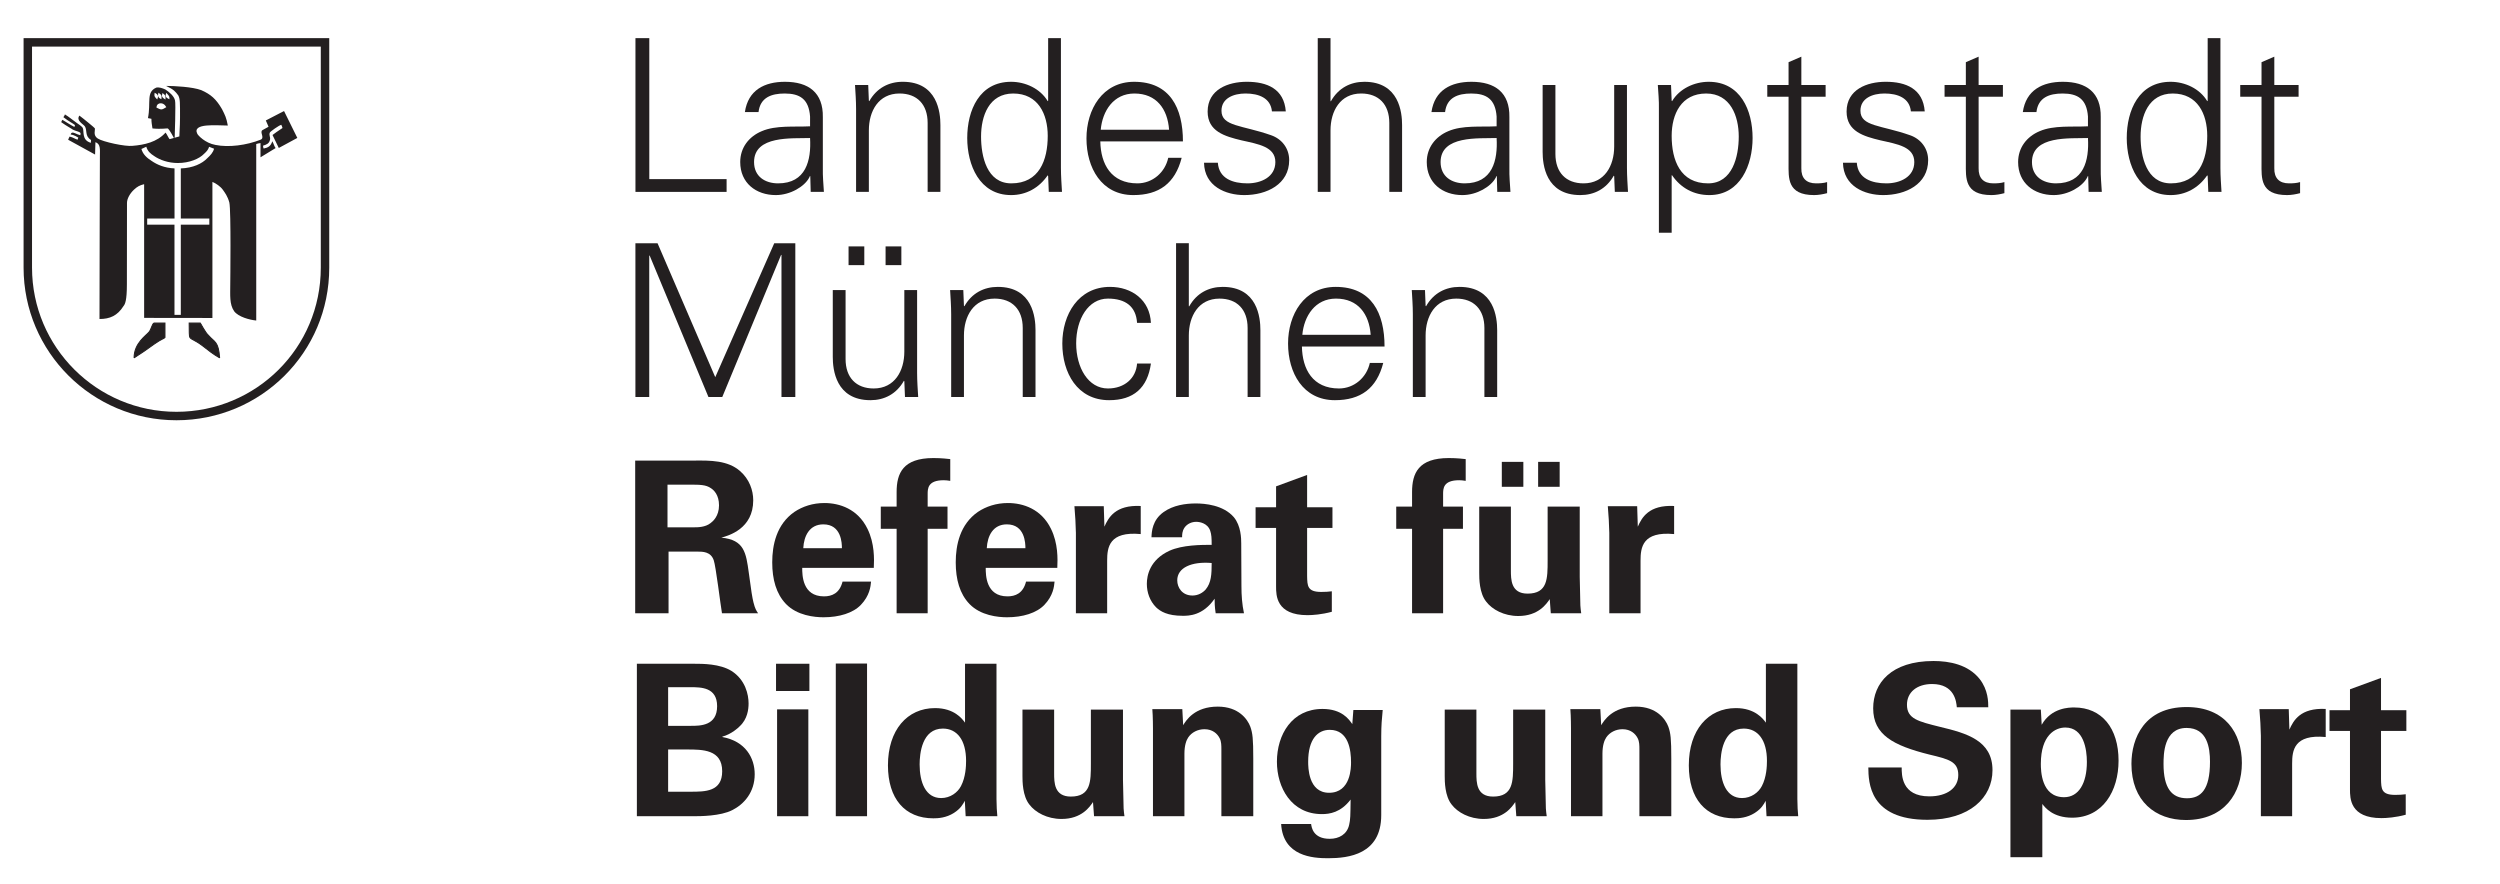 <?xml version="1.0" encoding="UTF-8" standalone="no"?>
<!DOCTYPE svg PUBLIC "-//W3C//DTD SVG 1.1//EN" "http://www.w3.org/Graphics/SVG/1.1/DTD/svg11.dtd">
<svg width="100%" height="100%" viewBox="0 0 888 314" version="1.1" xmlns="http://www.w3.org/2000/svg" xmlns:xlink="http://www.w3.org/1999/xlink" xml:space="preserve" xmlns:serif="http://www.serif.com/" style="fill-rule:evenodd;clip-rule:evenodd;stroke-miterlimit:2;">
    <g transform="matrix(4.167,0,0,4.167,0,0)">
        <g>
            <clipPath id="_clip1">
                <rect x="0.485" y="1.358" width="195.576" height="36"/>
            </clipPath>
            <g clip-path="url(#_clip1)">
                <path d="M55.342,33.84L55.342,21.787L55.378,21.787L60.388,33.84L61.568,33.84L66.579,21.733L66.614,21.733L66.614,33.84L67.794,33.84L67.794,20.734L65.998,20.734L60.969,32.152L56.05,20.734L54.163,20.734L54.163,33.84L55.342,33.84Z" style="fill:rgb(35,31,32);fill-rule:nonzero;"/>
                <path d="M76.833,21.006L75.488,21.006L75.488,22.603L76.833,22.603L76.833,21.006ZM73.674,21.006L72.332,21.006L72.332,22.603L73.674,22.603L73.674,21.006ZM77.086,29.974C77.086,31.607 76.27,33.114 74.473,33.114C72.984,33.114 72.078,32.188 72.078,30.608L72.078,24.727L70.987,24.727L70.987,30.427C70.987,31.48 71.224,34.112 74.201,34.112C75.38,34.112 76.415,33.586 77.05,32.46L77.086,32.497L77.141,33.839L78.267,33.839C78.231,33.223 78.175,32.497 78.175,31.789L78.175,24.727L77.086,24.727L77.086,29.974Z" style="fill:rgb(35,31,32);"/>
                <path d="M82.168,28.594C82.168,26.96 82.985,25.453 84.782,25.453C86.271,25.453 87.179,26.379 87.179,27.958L87.179,33.84L88.268,33.84L88.268,28.14C88.268,27.087 88.032,24.455 85.055,24.455C83.875,24.455 82.839,24.982 82.205,26.107L82.168,26.071L82.113,24.727L80.988,24.727C81.024,25.344 81.079,26.071 81.079,26.778L81.079,33.84L82.168,33.84L82.168,28.594Z" style="fill:rgb(35,31,32);fill-rule:nonzero;"/>
                <path d="M98.106,27.523C98.014,25.58 96.489,24.455 94.62,24.455C91.916,24.455 90.553,26.815 90.553,29.283C90.553,31.771 91.824,34.112 94.547,34.112C96.616,34.112 97.815,33.077 98.106,30.99L96.925,30.99C96.835,32.243 95.855,33.114 94.439,33.114C92.768,33.114 91.734,31.353 91.734,29.266C91.734,27.196 92.768,25.453 94.439,25.453C95.944,25.453 96.835,26.125 96.925,27.523L98.106,27.523Z" style="fill:rgb(35,31,32);fill-rule:nonzero;"/>
                <path d="M101.337,20.733L100.249,20.733L100.249,33.839L101.337,33.839L101.337,28.595C101.337,26.96 102.155,25.454 103.953,25.454C105.44,25.454 106.348,26.379 106.348,27.958L106.348,33.839L107.438,33.839L107.438,28.14C107.438,27.087 107.201,24.455 104.225,24.455C103.043,24.455 102.01,24.981 101.375,26.106L101.337,26.106L101.337,20.733Z" style="fill:rgb(35,31,32);fill-rule:nonzero;"/>
                <path d="M118.02,29.538C118.02,26.688 116.911,24.455 113.861,24.455C111.158,24.455 109.796,26.814 109.796,29.283C109.796,31.77 111.066,34.112 113.789,34.112C115.986,34.112 117.347,33.114 117.91,30.936L116.766,30.936C116.494,32.188 115.423,33.114 114.135,33.114C111.901,33.114 111.012,31.48 110.977,29.538L118.02,29.538ZM111.012,28.539C111.158,26.942 112.103,25.453 113.881,25.453C115.768,25.453 116.711,26.778 116.838,28.539L111.012,28.539Z" style="fill:rgb(35,31,32);"/>
                <path d="M121.521,28.594C121.521,26.96 122.339,25.453 124.135,25.453C125.623,25.453 126.532,26.379 126.532,27.958L126.532,33.84L127.621,33.84L127.621,28.14C127.621,27.087 127.384,24.455 124.407,24.455C123.228,24.455 122.193,24.982 121.557,26.107L121.521,26.071L121.467,24.727L120.342,24.727C120.378,25.344 120.432,26.071 120.432,26.778L120.432,33.84L121.521,33.84L121.521,28.594Z" style="fill:rgb(35,31,32);fill-rule:nonzero;"/>
                <path d="M61.936,16.357L61.936,15.268L55.347,15.268L55.347,3.251L54.167,3.251L54.167,16.357L61.936,16.357Z" style="fill:rgb(35,31,32);fill-rule:nonzero;"/>
                <path d="M64.277,13.815C64.277,11.528 67.508,11.818 69.051,11.765C69.16,13.669 68.705,15.63 66.328,15.63C65.22,15.63 64.277,15.05 64.277,13.815ZM69.051,10.766C67.726,10.838 66.147,10.657 64.93,11.183C63.841,11.638 63.097,12.581 63.097,13.815C63.097,15.595 64.44,16.629 66.128,16.629C67.363,16.629 68.579,15.904 68.978,15.14L69.033,15.014L69.069,15.014L69.105,16.356L70.23,16.356C70.194,15.74 70.122,15.014 70.14,14.306L70.14,9.985C70.176,7.897 68.923,6.972 66.909,6.972C65.166,6.972 63.769,7.68 63.496,9.55L64.658,9.55C64.803,8.315 65.747,7.971 66.89,7.971C68.18,7.971 68.942,8.442 69.051,9.931L69.051,10.766Z" style="fill:rgb(35,31,32);"/>
                <path d="M74.063,11.11C74.063,9.478 74.879,7.97 76.676,7.97C78.165,7.97 79.073,8.895 79.073,10.476L79.073,16.356L80.162,16.356L80.162,10.656C80.162,9.604 79.925,6.971 76.949,6.971C75.769,6.971 74.734,7.499 74.099,8.624L74.063,8.587L74.008,7.245L72.882,7.245C72.919,7.861 72.973,8.587 72.973,9.295L72.973,16.356L74.063,16.356L74.063,11.11Z" style="fill:rgb(35,31,32);fill-rule:nonzero;"/>
                <path d="M89.31,11.582C89.31,13.652 88.583,15.63 86.205,15.63C84.118,15.63 83.627,13.326 83.627,11.638C83.627,9.895 84.298,7.971 86.369,7.971C88.493,7.971 89.31,9.731 89.31,11.582ZM89.399,16.356L90.525,16.356C90.49,15.739 90.435,15.014 90.435,14.306L90.435,3.25L89.345,3.25L89.345,8.587L89.31,8.624C88.673,7.552 87.402,6.972 86.187,6.972C83.482,6.972 82.448,9.404 82.448,11.765C82.448,14.051 83.482,16.629 86.187,16.629C87.458,16.629 88.564,16.03 89.31,14.94L89.345,15.014L89.399,16.356Z" style="fill:rgb(35,31,32);"/>
                <path d="M100.835,12.055C100.835,9.205 99.728,6.972 96.678,6.972C93.974,6.972 92.612,9.332 92.612,11.8C92.612,14.288 93.882,16.629 96.606,16.629C98.802,16.629 100.164,15.63 100.727,13.453L99.582,13.453C99.31,14.705 98.239,15.63 96.951,15.63C94.718,15.63 93.828,13.997 93.792,12.055L100.835,12.055ZM93.828,11.056C93.974,9.458 94.917,7.971 96.696,7.971C98.584,7.971 99.527,9.295 99.654,11.056L93.828,11.056Z" style="fill:rgb(35,31,32);"/>
                <path d="M102.94,9.513C102.94,11.201 104.393,11.618 105.826,11.963C107.278,12.29 108.713,12.508 108.713,13.815C108.713,15.086 107.497,15.63 106.333,15.63C105.101,15.63 103.903,15.231 103.811,13.871L102.632,13.871C102.667,15.884 104.482,16.629 106.063,16.629C107.985,16.629 109.892,15.704 109.892,13.652C109.892,12.671 109.294,11.855 108.35,11.527C105.88,10.656 104.12,10.784 104.12,9.44C104.12,8.37 105.156,7.97 106.171,7.97C107.296,7.97 108.313,8.352 108.422,9.496L109.603,9.496C109.456,7.57 108.005,6.971 106.281,6.971C104.683,6.971 102.94,7.625 102.94,9.513Z" style="fill:rgb(35,31,32);fill-rule:nonzero;"/>
                <path d="M113.415,3.25L112.326,3.25L112.326,16.357L113.415,16.357L113.415,11.111C113.415,9.477 114.232,7.97 116.028,7.97C117.519,7.97 118.426,8.895 118.426,10.475L118.426,16.357L119.515,16.357L119.515,10.657C119.515,9.604 119.277,6.972 116.301,6.972C115.121,6.972 114.087,7.498 113.452,8.624L113.415,8.624L113.415,3.25Z" style="fill:rgb(35,31,32);fill-rule:nonzero;"/>
                <path d="M122.798,13.815C122.798,11.528 126.031,11.818 127.573,11.765C127.682,13.669 127.228,15.63 124.851,15.63C123.744,15.63 122.798,15.05 122.798,13.815ZM127.573,10.766C126.248,10.838 124.668,10.657 123.452,11.183C122.364,11.638 121.619,12.581 121.619,13.815C121.619,15.595 122.962,16.629 124.651,16.629C125.885,16.629 127.101,15.904 127.501,15.14L127.556,15.014L127.591,15.014L127.628,16.356L128.752,16.356C128.716,15.74 128.645,15.014 128.662,14.306L128.662,9.985C128.699,7.897 127.446,6.972 125.432,6.972C123.689,6.972 122.29,7.68 122.019,9.55L123.18,9.55C123.326,8.315 124.271,7.971 125.413,7.971C126.701,7.971 127.464,8.442 127.573,9.931L127.573,10.766Z" style="fill:rgb(35,31,32);"/>
                <path d="M137.595,12.49C137.595,14.124 136.777,15.63 134.981,15.63C133.491,15.63 132.585,14.705 132.585,13.125L132.585,7.244L131.496,7.244L131.496,12.944C131.496,13.996 131.73,16.629 134.708,16.629C135.889,16.629 136.923,16.102 137.558,14.977L137.595,15.013L137.649,16.356L138.773,16.356C138.738,15.74 138.684,15.013 138.684,14.305L138.684,7.244L137.595,7.244L137.595,12.49Z" style="fill:rgb(35,31,32);fill-rule:nonzero;"/>
                <path d="M142.495,11.582C142.495,9.731 143.313,7.971 145.436,7.971C147.505,7.971 148.213,9.895 148.213,11.638C148.213,13.326 147.688,15.63 145.6,15.63C143.22,15.63 142.495,13.652 142.495,11.582ZM142.495,14.94L142.53,14.94C143.275,16.03 144.382,16.629 145.707,16.629C148.357,16.629 149.393,14.051 149.393,11.765C149.393,9.404 148.357,6.972 145.652,6.972C144.437,6.972 143.166,7.552 142.53,8.624L142.495,8.587L142.44,7.245L141.315,7.245C141.352,7.861 141.424,8.587 141.406,9.295L141.406,19.841L142.495,19.841L142.495,14.94Z" style="fill:rgb(35,31,32);"/>
                <path d="M152.459,13.924C152.459,15.158 152.332,16.629 154.638,16.629C155,16.629 155.399,16.557 155.745,16.465L155.745,15.521C155.455,15.613 155.127,15.63 154.801,15.63C153.966,15.63 153.53,15.177 153.549,14.341L153.549,8.243L155.618,8.243L155.618,7.244L153.549,7.244L153.549,4.83L152.459,5.302L152.459,7.244L150.645,7.244L150.645,8.243L152.459,8.243L152.459,13.924Z" style="fill:rgb(35,31,32);fill-rule:nonzero;"/>
                <path d="M157.405,9.513C157.405,11.201 158.857,11.618 160.292,11.963C161.743,12.29 163.177,12.508 163.177,13.815C163.177,15.086 161.961,15.63 160.799,15.63C159.565,15.63 158.367,15.231 158.277,13.871L157.096,13.871C157.133,15.884 158.948,16.629 160.527,16.629C162.45,16.629 164.358,15.704 164.358,13.652C164.358,12.671 163.758,11.855 162.814,11.527C160.345,10.656 158.586,10.784 158.586,9.44C158.586,8.37 159.62,7.97 160.636,7.97C161.762,7.97 162.778,8.352 162.886,9.496L164.067,9.496C163.922,7.57 162.47,6.971 160.745,6.971C159.148,6.971 157.405,7.625 157.405,9.513Z" style="fill:rgb(35,31,32);fill-rule:nonzero;"/>
                <path d="M167.571,13.924C167.571,15.158 167.445,16.629 169.75,16.629C170.114,16.629 170.512,16.557 170.857,16.465L170.857,15.521C170.567,15.613 170.239,15.63 169.913,15.63C169.078,15.63 168.643,15.177 168.66,14.341L168.66,8.243L170.73,8.243L170.73,7.244L168.66,7.244L168.66,4.83L167.571,5.302L167.571,7.244L165.757,7.244L165.757,8.243L167.571,8.243L167.571,13.924Z" style="fill:rgb(35,31,32);fill-rule:nonzero;"/>
                <path d="M173.207,13.815C173.207,11.528 176.438,11.818 177.98,11.765C178.091,13.669 177.637,15.63 175.259,15.63C174.151,15.63 173.207,15.05 173.207,13.815ZM177.98,10.766C176.655,10.838 175.076,10.657 173.86,11.183C172.771,11.638 172.027,12.581 172.027,13.815C172.027,15.595 173.37,16.629 175.059,16.629C176.294,16.629 177.51,15.904 177.908,15.14L177.964,15.014L177.998,15.014L178.035,16.356L179.161,16.356C179.125,15.74 179.053,15.014 179.069,14.306L179.069,9.985C179.106,7.897 177.854,6.972 175.839,6.972C174.097,6.972 172.699,7.68 172.428,9.55L173.589,9.55C173.733,8.315 174.678,7.971 175.821,7.971C177.109,7.971 177.871,8.442 177.98,9.931L177.98,10.766Z" style="fill:rgb(35,31,32);"/>
                <path d="M188.148,11.582C188.148,13.652 187.422,15.63 185.044,15.63C182.956,15.63 182.467,13.326 182.467,11.638C182.467,9.895 183.139,7.971 185.207,7.971C187.331,7.971 188.148,9.731 188.148,11.582ZM188.238,16.356L189.364,16.356C189.327,15.739 189.272,15.014 189.272,14.306L189.272,3.25L188.185,3.25L188.185,8.587L188.148,8.624C187.514,7.552 186.241,6.972 185.025,6.972C182.321,6.972 181.286,9.404 181.286,11.765C181.286,14.051 182.321,16.629 185.025,16.629C186.295,16.629 187.403,16.03 188.148,14.94L188.185,15.014L188.238,16.356Z" style="fill:rgb(35,31,32);"/>
                <path d="M192.775,13.924C192.775,15.158 192.648,16.629 194.954,16.629C195.316,16.629 195.716,16.557 196.062,16.465L196.062,15.521C195.771,15.613 195.443,15.63 195.118,15.63C194.283,15.63 193.847,15.177 193.865,14.341L193.865,8.243L195.935,8.243L195.935,7.244L193.865,7.244L193.865,4.83L192.775,5.302L192.775,7.244L190.96,7.244L190.96,8.243L192.775,8.243L192.775,13.924Z" style="fill:rgb(35,31,32);fill-rule:nonzero;"/>
                <path d="M2.37,3.61L27.705,3.61L27.705,22.815C27.705,29.861 22.025,35.458 15.046,35.463C8.062,35.468 2.37,29.799 2.37,22.815L2.37,3.61Z" style="fill:none;stroke:rgb(35,31,32);stroke-width:0.72px;"/>
                <path d="M15.412,14.356C16.451,14.323 17.236,13.942 17.669,13.486C17.927,13.247 18.158,13.012 18.247,12.677L17.825,12.512C17.739,12.784 17.608,12.914 17.395,13.111C16.99,13.538 16.14,13.896 15.157,13.896C14.341,13.896 13.615,13.628 13.162,13.315C12.814,13.095 12.582,12.886 12.471,12.507L12.055,12.699C12.174,13.143 12.515,13.459 12.92,13.714C13.395,14.043 14.034,14.32 14.877,14.355L14.877,18.629L12.546,18.629L12.546,19.151L14.873,19.151L14.873,26.84L15.412,26.84L15.412,19.151L17.843,19.151L17.843,18.629L15.412,18.629L15.412,14.356ZM14.153,7.323C14.871,7.323 16.428,7.406 17.155,7.683C17.976,8.047 18.417,8.435 18.927,9.309C19.187,9.828 19.29,10.01 19.42,10.701C18.495,10.701 16.35,10.467 16.817,11.402C16.869,11.531 17.483,12.197 18.365,12.353C19.498,12.586 21.019,12.379 22.204,11.912C22.611,11.757 22.094,11.254 22.377,11.09C22.377,11.09 22.58,10.987 22.891,10.805C22.814,10.598 22.736,10.467 22.658,10.269L24.211,9.464L25.344,11.757L23.765,12.613L23.229,11.508C23.549,11.262 23.545,11.275 24.081,10.912C24.055,10.807 24.029,10.741 23.977,10.637C23.77,10.689 23.03,11.22 23.004,11.298C22.9,11.531 23.067,11.652 23.016,11.912C22.937,12.249 22.732,12.315 22.42,12.419C22.42,12.523 22.446,12.585 22.473,12.662C22.862,12.585 23.082,12.455 23.212,12.04C23.363,12.308 23.34,12.402 23.492,12.623L22.206,13.408L22.206,12.197C22.102,12.197 21.945,12.249 21.842,12.275L21.842,27.322C21.296,27.27 20.319,27.019 19.956,26.526C19.55,25.929 19.628,25.185 19.628,24.208C19.628,24.079 19.705,17.991 19.55,17.264C19.394,16.703 19.17,16.426 18.988,16.167C18.806,15.907 18.391,15.613 18.106,15.509L18.106,27.105L12.286,27.097L12.286,15.7C11.913,15.79 11.702,15.905 11.421,16.167C11.058,16.505 10.825,16.953 10.825,17.291C10.825,17.291 10.816,22.79 10.816,24.235C10.816,25.626 10.66,25.929 10.531,26.085C10.011,26.916 9.363,27.192 8.481,27.192C8.481,22.012 8.515,14.333 8.515,13.278C8.515,12.768 8.593,12.275 8.135,12.119C8.135,12.483 8.105,12.742 8.105,13.174L5.809,11.912C5.848,11.783 5.881,11.773 5.933,11.643C6.27,11.721 6.302,11.806 6.613,11.91C6.613,11.884 6.676,11.73 6.676,11.73C6.676,11.73 6.281,11.471 6.022,11.471C6.073,11.341 6.068,11.345 6.121,11.319C6.276,11.242 6.509,11.449 6.847,11.527C6.873,11.423 6.873,11.349 6.847,11.324C6.717,11.194 6.47,11.182 6.211,11.052C6.124,10.976 5.688,10.753 5.221,10.416C5.247,10.312 5.27,10.293 5.322,10.215C5.452,10.293 6.068,10.684 6.327,10.814C6.354,10.84 6.406,10.654 6.38,10.654C6.198,10.499 5.886,10.369 5.403,9.988C5.454,9.91 5.506,9.854 5.532,9.75C5.913,9.984 6.172,10.217 6.561,10.493C6.768,10.649 6.899,10.703 7.046,10.885C7.201,11.17 6.924,11.941 7.746,12.174L7.757,11.929C7.212,11.601 7.446,11.09 7.238,10.779C7.108,10.572 6.458,10.287 6.768,9.854C7.123,10.113 8.083,10.908 8.083,10.935C8.135,11.09 7.902,11.531 8.334,11.808C8.775,12.093 10.687,12.509 11.3,12.431C12.278,12.353 13.386,12.122 14.113,11.301C14.242,11.456 14.39,11.834 14.468,11.86L15.289,11.628C15.275,11.594 15.345,10.813 15.345,10.01C15.345,8.747 15.357,8.456 15.199,8.137C14.936,7.792 14.836,7.642 14.153,7.323Z" style="fill:rgb(35,31,32);fill-rule:nonzero;"/>
                <path d="M13.135,27.536L14.06,27.536L14.06,28.771C14.008,28.85 13.749,28.901 13.161,29.316C12.434,29.835 12.132,30.06 11.431,30.501C11.431,29.239 12.486,28.591 12.72,28.288C12.901,28.054 12.979,27.587 13.135,27.536Z" style="fill:rgb(35,31,32);fill-rule:nonzero;"/>
                <path d="M13.135,27.536L14.06,27.536L14.06,28.771C14.008,28.85 13.749,28.901 13.161,29.316C12.434,29.835 12.132,30.06 11.431,30.501C11.431,29.239 12.486,28.591 12.72,28.288C12.901,28.054 12.979,27.587 13.135,27.536Z" style="fill:none;stroke:rgb(35,31,32);stroke-width:0.09px;"/>
                <path d="M16.127,27.536L17.078,27.536C17.104,27.561 17.485,28.339 17.77,28.591C18.289,29.187 18.617,29.082 18.721,30.501C18.133,30.163 17.822,29.905 17.234,29.447C16.612,28.979 16.326,28.954 16.196,28.771C16.118,28.643 16.136,28.323 16.127,27.536Z" style="fill:rgb(35,31,32);fill-rule:nonzero;"/>
                <path d="M16.127,27.536L17.078,27.536C17.104,27.561 17.485,28.339 17.77,28.591C18.289,29.187 18.617,29.082 18.721,30.501C18.133,30.163 17.822,29.905 17.234,29.447C16.612,28.979 16.326,28.954 16.196,28.771C16.118,28.643 16.136,28.323 16.127,27.536Z" style="fill:none;stroke:rgb(35,31,32);stroke-width:0.09px;"/>
                <path d="M13.34,9.141L13.336,9.171C13.754,9.385 13.776,9.381 14.176,9.135C14.056,8.906 13.847,8.752 13.573,8.821C13.415,8.884 13.358,8.973 13.34,9.141ZM13.18,7.907C13.126,8.236 13.198,8.27 13.403,8.478C13.491,8.244 13.55,8.079 13.18,7.907ZM13.508,7.899C13.431,8.179 13.455,8.315 13.757,8.458C13.776,8.179 13.839,8.132 13.508,7.899ZM13.851,7.928C13.774,8.203 13.774,8.297 14.101,8.487C14.12,8.209 14.143,8.138 13.851,7.928ZM14.164,7.913C14.071,8.209 14.117,8.321 14.441,8.467C14.461,8.189 14.402,8.161 14.164,7.913ZM13.324,7.467C13.558,7.413 13.849,7.518 14.092,7.626C14.416,7.833 14.838,8.184 14.919,8.562C14.995,8.792 14.89,11.741 14.89,11.741L14.832,11.78C14.832,11.78 14.506,11.134 14.311,10.949C14.257,10.922 13.798,11.03 12.996,10.949C12.943,10.598 12.907,10.416 12.907,10.126C12.77,10.098 12.747,10.095 12.612,10.068C12.882,8.727 12.433,7.855 13.324,7.467Z" style="fill:rgb(35,31,32);"/>
            </g>
        </g>
        <path d="M54.144,52.275L56.988,52.275L56.988,47.019L59.436,47.019C59.904,47.019 60.588,47.019 60.84,47.757C61.02,48.261 61.416,51.555 61.542,52.275L64.62,52.275C64.476,52.059 64.368,51.915 64.224,51.339C64.134,50.979 64.026,50.349 63.828,48.819C63.594,47.127 63.45,46.011 61.488,45.831C62.118,45.651 64.206,45.075 64.206,42.645C64.206,41.799 63.882,40.845 63.072,40.143C62.028,39.243 60.57,39.243 59.13,39.261L54.144,39.261L54.144,52.275ZM56.898,41.313L58.77,41.313C59.652,41.313 60.174,41.313 60.606,41.619C60.858,41.781 61.29,42.195 61.29,43.077C61.29,43.995 60.768,44.445 60.57,44.589C60.12,44.949 59.472,44.949 59.148,44.949L56.898,44.949L56.898,41.313Z" style="fill:rgb(35,31,32);fill-rule:nonzero;"/>
        <path d="M74.484,48.405C74.52,47.649 74.556,46.317 73.944,45.075C73.116,43.383 71.568,42.879 70.272,42.879C69.282,42.879 68.418,43.167 67.716,43.635C66.186,44.697 65.826,46.461 65.826,47.937C65.826,49.395 66.168,50.619 66.996,51.483C67.95,52.473 69.426,52.617 70.2,52.617C71.532,52.617 72.72,52.257 73.386,51.555C74.124,50.781 74.214,50.007 74.25,49.575L71.82,49.575C71.568,50.583 70.902,50.835 70.236,50.835C68.382,50.835 68.382,48.999 68.382,48.405L74.484,48.405ZM68.472,46.731C68.526,45.669 69.012,44.697 70.182,44.697C71.73,44.697 71.766,46.317 71.766,46.731L68.472,46.731Z" style="fill:rgb(35,31,32);fill-rule:nonzero;"/>
        <path d="M76.429,52.275L79.075,52.275L79.075,45.075L80.767,45.075L80.767,43.185L79.075,43.185L79.075,42.123C79.075,41.655 79.075,40.935 80.443,40.935C80.659,40.935 80.731,40.953 81.001,40.989L81.001,39.135C80.245,39.045 79.741,39.045 79.561,39.045C76.969,39.045 76.429,40.341 76.429,41.943L76.429,43.185L75.079,43.185L75.079,45.075L76.429,45.075L76.429,52.275Z" style="fill:rgb(35,31,32);fill-rule:nonzero;"/>
        <path d="M90.126,48.405C90.162,47.649 90.198,46.317 89.586,45.075C88.758,43.383 87.21,42.879 85.914,42.879C84.924,42.879 84.06,43.167 83.358,43.635C81.828,44.697 81.468,46.461 81.468,47.937C81.468,49.395 81.81,50.619 82.638,51.483C83.592,52.473 85.068,52.617 85.842,52.617C87.174,52.617 88.362,52.257 89.028,51.555C89.766,50.781 89.856,50.007 89.892,49.575L87.462,49.575C87.21,50.583 86.544,50.835 85.878,50.835C84.024,50.835 84.024,48.999 84.024,48.405L90.126,48.405ZM84.114,46.731C84.168,45.669 84.654,44.697 85.824,44.697C87.372,44.697 87.408,46.317 87.408,46.731L84.114,46.731Z" style="fill:rgb(35,31,32);fill-rule:nonzero;"/>
        <path d="M91.711,52.275L94.375,52.275L94.375,47.793C94.375,46.659 94.537,45.273 97.237,45.525L97.237,43.131C95.077,43.023 94.483,44.121 94.141,44.895L94.087,43.149L91.585,43.149C91.639,43.671 91.711,44.985 91.711,45.417L91.711,52.275Z" style="fill:rgb(35,31,32);fill-rule:nonzero;"/>
        <path d="M106.038,52.275C105.876,51.519 105.822,50.745 105.822,49.971L105.804,46.317C105.804,45.903 105.786,44.823 105.174,44.085C104.274,43.041 102.69,42.915 101.934,42.915C101.07,42.915 100.008,43.059 99.18,43.653C98.226,44.337 98.172,45.309 98.154,45.795L100.764,45.795C100.764,45.579 100.764,45.291 100.962,44.985C101.196,44.643 101.592,44.481 101.97,44.481C102.222,44.481 102.924,44.571 103.158,45.237C103.266,45.561 103.284,45.849 103.284,46.443C102.402,46.443 100.8,46.443 99.684,46.947C98.01,47.721 97.758,49.053 97.758,49.773C97.758,50.493 98.01,51.231 98.55,51.771C98.91,52.113 99.504,52.491 100.818,52.491C101.322,52.491 102.528,52.491 103.536,51.033C103.536,51.303 103.536,51.717 103.626,52.275L106.038,52.275ZM103.284,47.991C103.284,48.963 103.248,49.665 102.78,50.241C102.528,50.529 102.132,50.763 101.646,50.763C100.764,50.763 100.35,50.079 100.35,49.467C100.35,48.387 101.574,47.847 103.284,47.991Z" style="fill:rgb(35,31,32);fill-rule:nonzero;"/>
        <path d="M113.526,50.403C113.202,50.439 113.022,50.457 112.626,50.457C111.438,50.457 111.438,49.935 111.42,49.107L111.42,45.003L113.58,45.003L113.58,43.239L111.42,43.239L111.42,40.485L108.774,41.457L108.774,43.239L107.028,43.239L107.028,45.003L108.774,45.003L108.774,49.989C108.774,50.745 108.774,52.437 111.456,52.437C111.888,52.437 112.662,52.383 113.526,52.149L113.526,50.403Z" style="fill:rgb(35,31,32);fill-rule:nonzero;"/>
        <path d="M120.366,52.275L123.012,52.275L123.012,45.075L124.704,45.075L124.704,43.185L123.012,43.185L123.012,42.123C123.012,41.655 123.012,40.935 124.38,40.935C124.596,40.935 124.668,40.953 124.938,40.989L124.938,39.135C124.182,39.045 123.678,39.045 123.498,39.045C120.906,39.045 120.366,40.341 120.366,41.943L120.366,43.185L119.016,43.185L119.016,45.075L120.366,45.075L120.366,52.275Z" style="fill:rgb(35,31,32);fill-rule:nonzero;"/>
        <path d="M126.09,43.185L126.09,48.837C126.09,49.287 126.09,50.547 126.684,51.285C127.188,51.951 128.196,52.509 129.42,52.509C131.148,52.509 131.832,51.465 132.102,51.069L132.192,52.275L134.784,52.275C134.748,52.023 134.73,51.861 134.712,51.609C134.712,51.375 134.694,51.141 134.658,49.179L134.658,43.185L131.922,43.185L131.922,47.775C131.922,49.323 131.922,50.601 130.212,50.601C128.79,50.601 128.79,49.395 128.79,48.603L128.79,43.185L126.09,43.185ZM131.112,41.493L132.948,41.493L132.948,39.369L131.112,39.369L131.112,41.493ZM128.016,41.493L129.852,41.493L129.852,39.369L128.016,39.369L128.016,41.493Z" style="fill:rgb(35,31,32);fill-rule:nonzero;"/>
        <path d="M137.178,52.275L139.842,52.275L139.842,47.793C139.842,46.659 140.004,45.273 142.704,45.525L142.704,43.131C140.544,43.023 139.95,44.121 139.608,44.895L139.554,43.149L137.052,43.149C137.106,43.671 137.178,44.985 137.178,45.417L137.178,52.275Z" style="fill:rgb(35,31,32);fill-rule:nonzero;"/>
        <path d="M54.288,69.575L59.148,69.575C59.652,69.575 61.416,69.575 62.424,69.053C63.432,68.549 64.332,67.523 64.332,65.993C64.332,64.625 63.558,63.185 61.578,62.825L61.578,62.789C62.334,62.591 62.964,62.015 63.054,61.907C63.72,61.295 63.81,60.449 63.81,59.963C63.81,59.207 63.54,57.947 62.352,57.191C61.362,56.579 59.904,56.579 59.148,56.579L54.288,56.579L54.288,69.575ZM56.952,58.577L58.842,58.577C59.76,58.577 61.128,58.577 61.128,60.197C61.128,61.871 59.688,61.871 58.896,61.871L56.952,61.871L56.952,58.577ZM56.952,63.887L58.554,63.887C59.886,63.887 61.56,63.887 61.56,65.741C61.56,67.487 60.12,67.487 58.842,67.487L56.952,67.487L56.952,63.887Z" style="fill:rgb(35,31,32);fill-rule:nonzero;"/>
        <path d="M66.15,58.901L68.994,58.901L68.994,56.579L66.15,56.579L66.15,58.901ZM66.24,69.575L68.904,69.575L68.904,60.467L66.24,60.467L66.24,69.575Z" style="fill:rgb(35,31,32);fill-rule:nonzero;"/>
        <rect x="71.244" y="56.561" width="2.664" height="13.014" style="fill:rgb(35,31,32);fill-rule:nonzero;"/>
        <path d="M82.26,61.601C82.026,61.277 81.342,60.359 79.704,60.359C77.328,60.359 75.69,62.231 75.69,65.237C75.69,68.081 77.13,69.755 79.56,69.755C79.956,69.755 80.658,69.719 81.324,69.287C81.882,68.927 82.062,68.585 82.242,68.261L82.314,69.575L85.014,69.575C84.978,69.233 84.942,68.639 84.942,68.099L84.942,56.579L82.26,56.579L82.26,61.601ZM78.39,65.165C78.39,64.247 78.588,62.105 80.37,62.105C81.576,62.105 82.35,63.077 82.35,64.859C82.35,65.309 82.314,66.245 81.918,67.001C81.63,67.559 81,68.027 80.226,68.027C78.894,68.027 78.39,66.677 78.39,65.165Z" style="fill:rgb(35,31,32);fill-rule:nonzero;"/>
        <path d="M87.156,60.485L87.156,66.137C87.156,66.587 87.156,67.847 87.75,68.585C88.254,69.251 89.262,69.809 90.486,69.809C92.214,69.809 92.898,68.765 93.168,68.369L93.258,69.575L95.85,69.575C95.814,69.323 95.796,69.161 95.778,68.909C95.778,68.675 95.76,68.441 95.724,66.479L95.724,60.485L92.988,60.485L92.988,65.075C92.988,66.623 92.988,67.901 91.278,67.901C89.856,67.901 89.856,66.695 89.856,65.903L89.856,60.485L87.156,60.485Z" style="fill:rgb(35,31,32);fill-rule:nonzero;"/>
        <path d="M98.28,69.575L100.962,69.575L100.962,64.247C100.962,63.545 101.124,63.095 101.286,62.861C101.574,62.429 102.096,62.159 102.672,62.159C103.356,62.159 103.77,62.537 103.968,62.933C104.112,63.221 104.112,63.545 104.112,63.923L104.112,69.575L106.83,69.575L106.83,64.661C106.83,62.969 106.776,62.501 106.578,61.943C106.344,61.313 105.588,60.233 103.806,60.233C101.826,60.233 101.106,61.403 100.854,61.817L100.782,60.449L98.226,60.449C98.28,61.079 98.28,62.069 98.28,62.105L98.28,69.575Z" style="fill:rgb(35,31,32);fill-rule:nonzero;"/>
        <path d="M115.362,60.521L115.272,61.727C115.002,61.331 114.39,60.431 112.734,60.431C110.124,60.431 108.846,62.627 108.846,64.931C108.846,67.127 110.07,69.395 112.68,69.395C113.328,69.395 114.282,69.269 115.128,68.153C115.11,69.539 115.11,69.863 115.002,70.313C114.822,71.123 114.138,71.501 113.346,71.501C111.924,71.501 111.798,70.511 111.762,70.241L109.206,70.241C109.368,72.995 111.906,73.157 113.202,73.157C114.948,73.157 117.738,72.833 117.738,69.485L117.738,62.771C117.738,61.853 117.792,61.241 117.864,60.521L115.362,60.521ZM111.51,64.931C111.51,62.987 112.338,62.213 113.346,62.213C114.966,62.213 115.164,63.959 115.164,64.985C115.164,65.381 115.164,67.577 113.292,67.577C111.51,67.577 111.51,65.381 111.51,64.931Z" style="fill:rgb(35,31,32);fill-rule:nonzero;"/>
        <path d="M123.15,60.485L123.15,66.137C123.15,66.587 123.15,67.847 123.744,68.585C124.248,69.251 125.256,69.809 126.48,69.809C128.208,69.809 128.892,68.765 129.162,68.369L129.252,69.575L131.844,69.575C131.808,69.323 131.79,69.161 131.772,68.909C131.772,68.675 131.754,68.441 131.718,66.479L131.718,60.485L128.982,60.485L128.982,65.075C128.982,66.623 128.982,67.901 127.272,67.901C125.85,67.901 125.85,66.695 125.85,65.903L125.85,60.485L123.15,60.485Z" style="fill:rgb(35,31,32);fill-rule:nonzero;"/>
        <path d="M133.913,69.575L136.595,69.575L136.595,64.247C136.595,63.545 136.757,63.095 136.919,62.861C137.207,62.429 137.729,62.159 138.305,62.159C138.989,62.159 139.403,62.537 139.601,62.933C139.745,63.221 139.745,63.545 139.745,63.923L139.745,69.575L142.463,69.575L142.463,64.661C142.463,62.969 142.409,62.501 142.211,61.943C141.977,61.313 141.221,60.233 139.439,60.233C137.459,60.233 136.739,61.403 136.487,61.817L136.415,60.449L133.859,60.449C133.913,61.079 133.913,62.069 133.913,62.105L133.913,69.575Z" style="fill:rgb(35,31,32);fill-rule:nonzero;"/>
        <path d="M150.527,61.601C150.293,61.277 149.609,60.359 147.971,60.359C145.595,60.359 143.957,62.231 143.957,65.237C143.957,68.081 145.397,69.755 147.827,69.755C148.223,69.755 148.925,69.719 149.591,69.287C150.149,68.927 150.329,68.585 150.509,68.261L150.581,69.575L153.281,69.575C153.245,69.233 153.209,68.639 153.209,68.099L153.209,56.579L150.527,56.579L150.527,61.601ZM146.657,65.165C146.657,64.247 146.855,62.105 148.637,62.105C149.843,62.105 150.617,63.077 150.617,64.859C150.617,65.309 150.581,66.245 150.185,67.001C149.897,67.559 149.267,68.027 148.493,68.027C147.161,68.027 146.657,66.677 146.657,65.165Z" style="fill:rgb(35,31,32);fill-rule:nonzero;"/>
        <path d="M159.258,65.417C159.276,66.677 159.312,69.881 164.298,69.881C167.898,69.881 169.842,67.991 169.842,65.651C169.842,63.113 167.628,62.501 165.378,61.961C163.506,61.493 162.552,61.277 162.552,60.071C162.552,59.009 163.398,58.307 164.694,58.307C166.62,58.307 166.764,59.837 166.8,60.287L169.482,60.287C169.482,59.855 169.482,58.811 168.744,57.875C167.772,56.651 166.17,56.345 164.82,56.345C161.202,56.345 159.672,58.235 159.672,60.377C159.672,62.627 161.364,63.545 164.46,64.319C166.116,64.715 166.926,64.913 166.926,66.065C166.926,67.163 165.972,67.883 164.46,67.883C162.066,67.883 162.102,66.029 162.102,65.417L159.258,65.417Z" style="fill:rgb(35,31,32);fill-rule:nonzero;"/>
        <path d="M171.372,60.485L171.372,73.067L174.09,73.067L174.09,68.531C174.324,68.837 174.99,69.701 176.628,69.701C179.256,69.701 180.588,67.415 180.588,64.841C180.588,62.069 179.166,60.305 176.808,60.305C176.376,60.305 174.864,60.323 174.036,61.781L173.964,60.485L171.372,60.485ZM175.944,67.955C173.982,67.955 173.964,65.651 173.964,65.111C173.964,62.663 175.188,62.015 176.052,62.015C177.618,62.015 177.888,63.869 177.888,64.949C177.888,66.749 177.204,67.955 175.944,67.955Z" style="fill:rgb(35,31,32);fill-rule:nonzero;"/>
        <path d="M181.686,65.111C181.686,68.297 183.738,69.899 186.33,69.899C189.624,69.899 191.1,67.595 191.1,65.039C191.1,62.501 189.678,60.269 186.384,60.269C182.802,60.269 181.686,62.915 181.686,65.111ZM184.422,65.129C184.422,64.301 184.44,62.051 186.384,62.051C188.148,62.051 188.382,63.725 188.382,64.931C188.382,67.343 187.59,68.045 186.42,68.045C185.106,68.045 184.422,67.163 184.422,65.129Z" style="fill:rgb(35,31,32);fill-rule:nonzero;"/>
        <path d="M192.72,69.575L195.384,69.575L195.384,65.093C195.384,63.959 195.546,62.573 198.246,62.825L198.246,60.431C196.086,60.323 195.492,61.421 195.15,62.195L195.096,60.449L192.594,60.449C192.648,60.971 192.72,62.285 192.72,62.717L192.72,69.575Z" style="fill:rgb(35,31,32);fill-rule:nonzero;"/>
        <path d="M205.067,67.703C204.743,67.739 204.563,67.757 204.167,67.757C202.979,67.757 202.979,67.235 202.961,66.407L202.961,62.303L205.121,62.303L205.121,60.539L202.961,60.539L202.961,57.785L200.315,58.757L200.315,60.539L198.569,60.539L198.569,62.303L200.315,62.303L200.315,67.289C200.315,68.045 200.315,69.737 202.997,69.737C203.429,69.737 204.203,69.683 205.067,69.449L205.067,67.703Z" style="fill:rgb(35,31,32);fill-rule:nonzero;"/>
    </g>
</svg>
